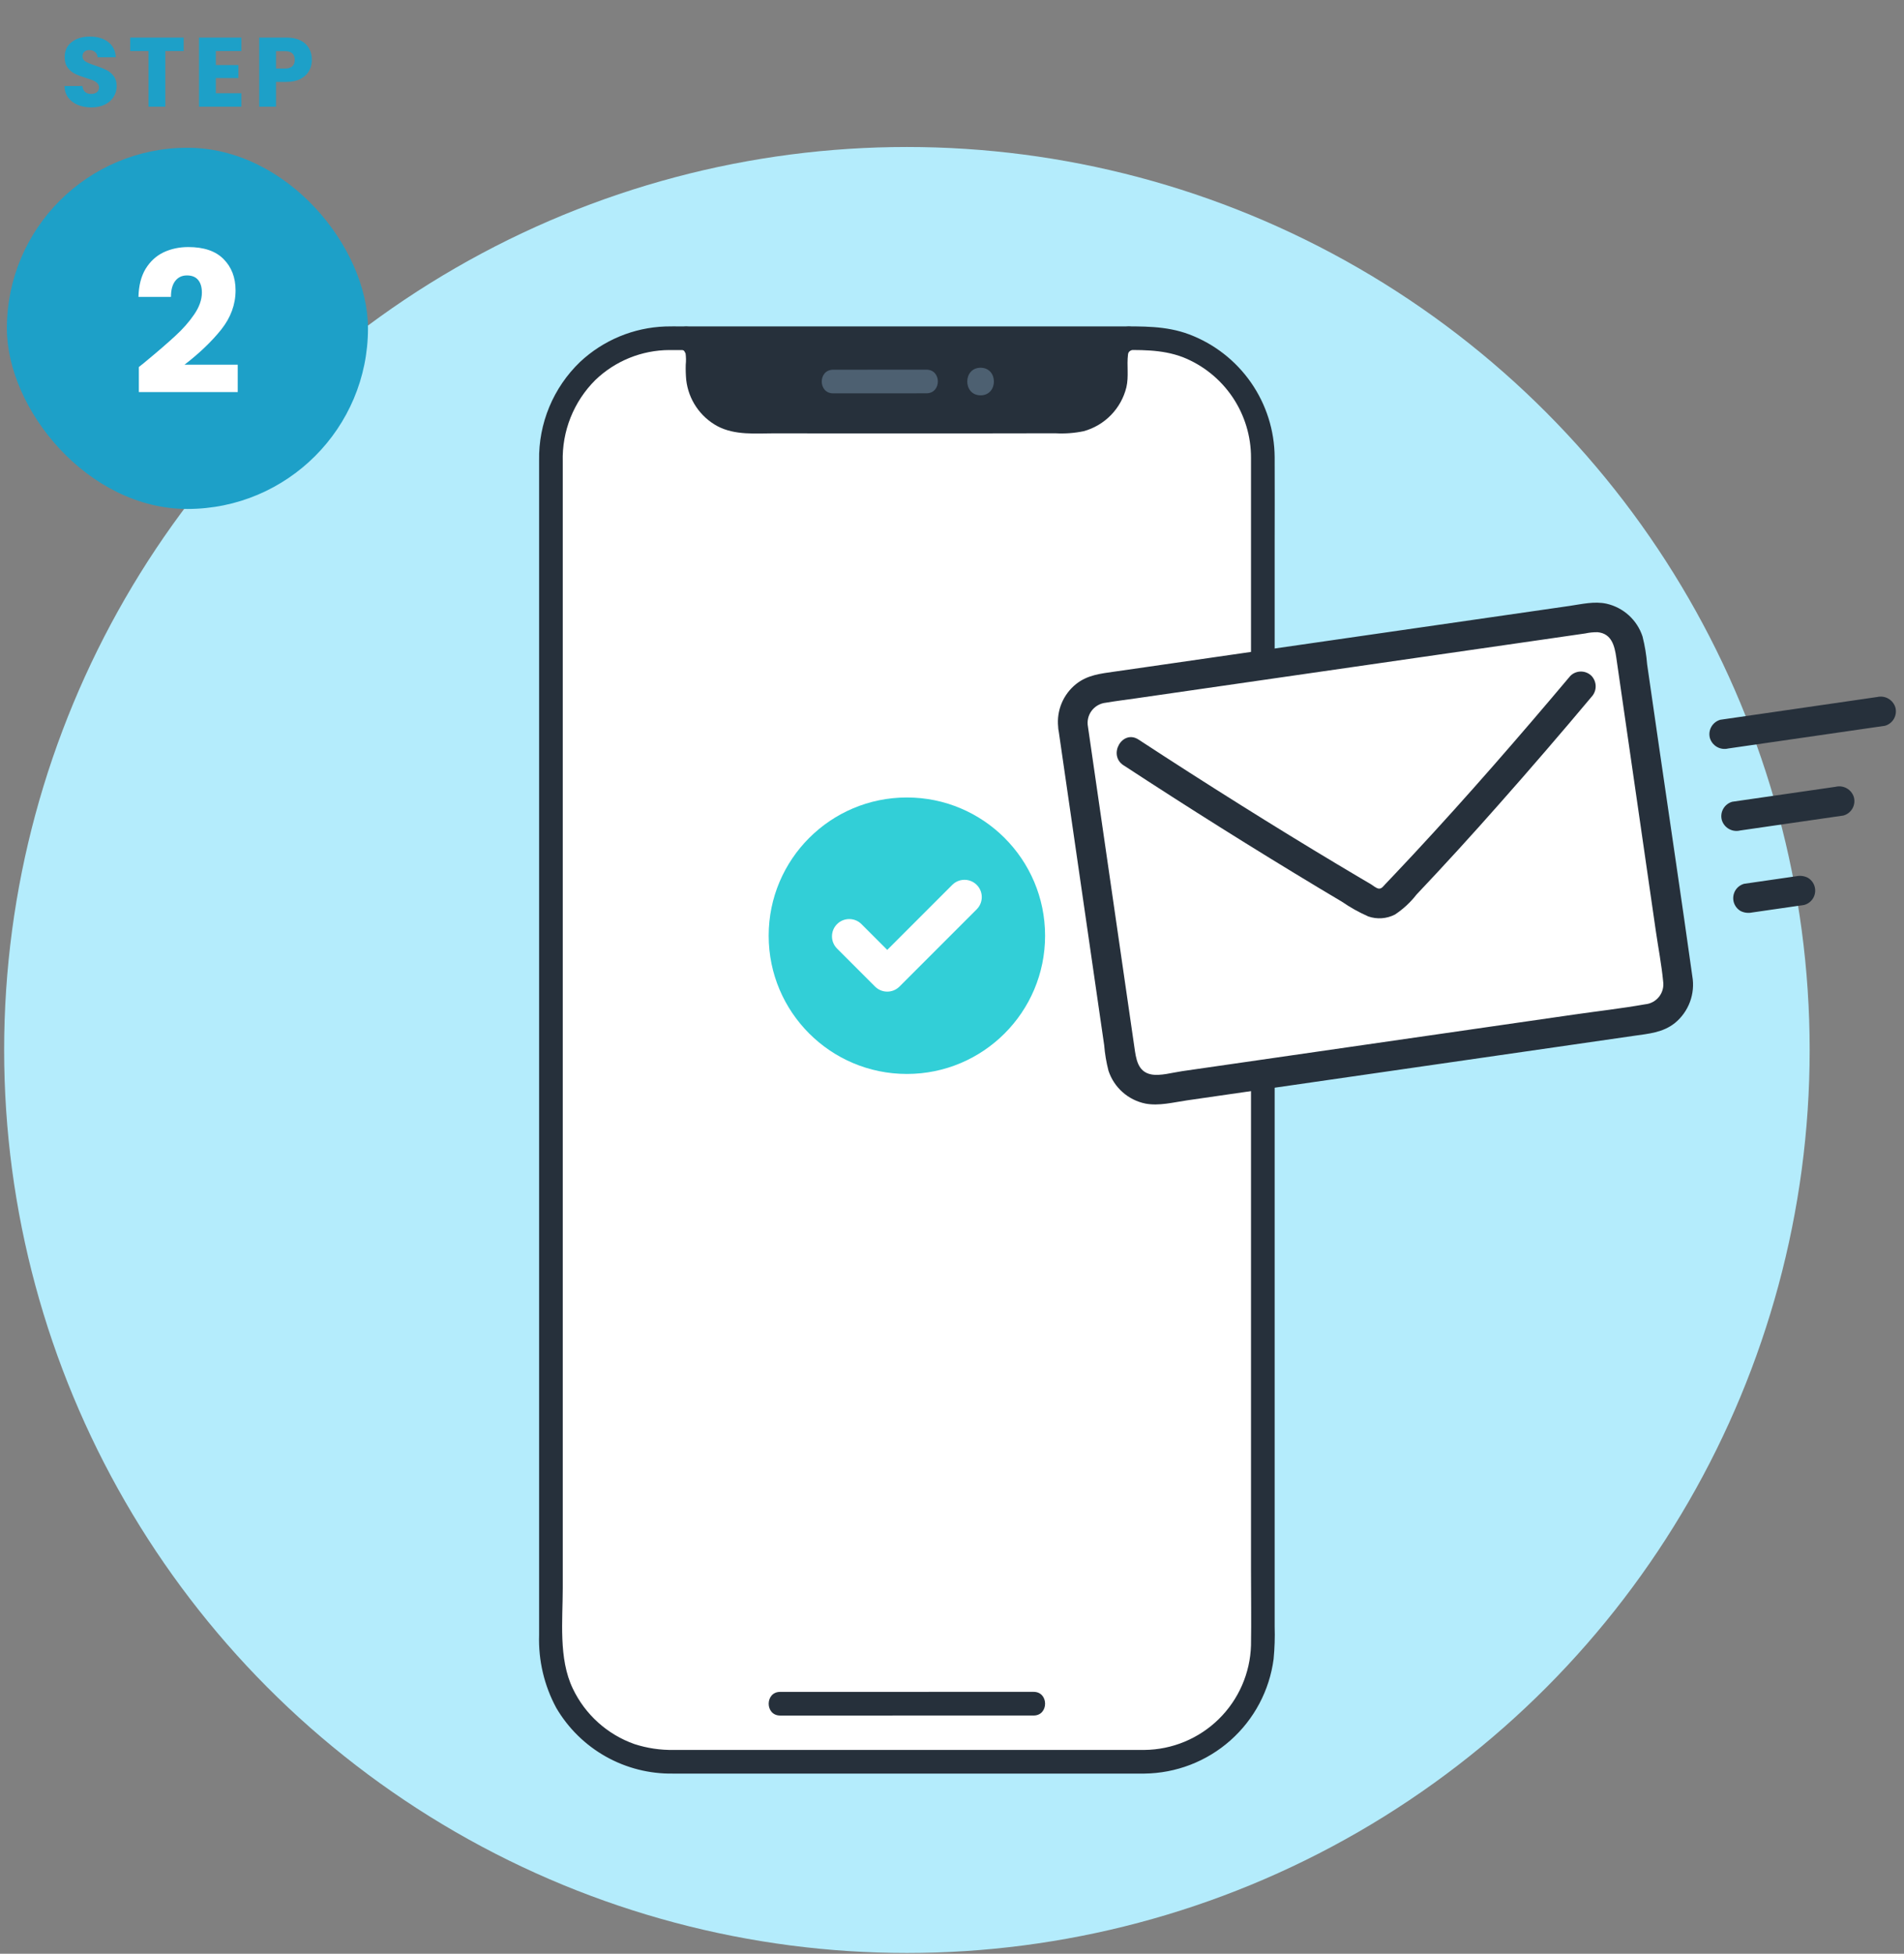 <svg width="232" height="238" viewBox="0 0 232 238" fill="none" xmlns="http://www.w3.org/2000/svg">
<rect x="0" y="0" width="232" height="238" fill="#808080" stroke="none"/>
<circle cx="110.505" cy="127.907" r="110" fill="#B4ECFC"/>
<path d="M81.563 41.201H139.44C143.268 41.201 146.939 42.722 149.646 45.429C152.352 48.135 153.873 51.807 153.873 55.635V200.183C153.873 204.01 152.353 207.681 149.646 210.388C146.94 213.094 143.269 214.614 139.441 214.614H81.564C77.736 214.614 74.065 213.094 71.358 210.387C68.652 207.68 67.131 204.009 67.131 200.181V55.633C67.131 53.738 67.504 51.861 68.229 50.111C68.955 48.359 70.018 46.769 71.358 45.428C72.698 44.088 74.289 43.025 76.04 42.3C77.791 41.575 79.667 41.201 81.563 41.201Z" fill="white"/>
<path fill-rule="evenodd" clip-rule="evenodd" d="M110.502 130.827C119.803 130.827 127.342 123.287 127.342 113.987C127.342 104.686 119.803 97.147 110.502 97.147C101.201 97.147 93.662 104.686 93.662 113.987C93.662 123.287 101.201 130.827 110.502 130.827ZM104.97 112.574C104.148 111.752 102.815 111.752 101.993 112.574C101.171 113.396 101.171 114.729 101.993 115.551L106.623 120.181C107.445 121.003 108.778 121.003 109.6 120.181L119.011 110.77C119.833 109.948 119.833 108.615 119.011 107.793C118.189 106.971 116.856 106.971 116.034 107.793L108.111 115.715L104.97 112.574Z" fill="#32CFD7"/>
<path d="M137.537 41.201C137.537 41.234 136.01 41.712 136.01 43.2V45.462C136.01 47.02 135.392 48.514 134.292 49.617C133.192 50.719 131.699 51.34 130.141 51.343C124.549 51.351 116.164 51.362 110.502 51.374C104.84 51.362 96.455 51.351 90.863 51.343C89.305 51.34 87.812 50.719 86.712 49.617C85.612 48.514 84.994 47.02 84.994 45.462V43.2C84.971 42.77 84.829 42.356 84.584 42.003C84.338 41.65 84 41.372 83.605 41.201" fill="#26303B"/>
<path d="M136.518 40.183C137.09 39.734 136.455 40.13 136.302 40.228C135.894 40.485 135.536 40.813 135.244 41.197C134.514 42.163 134.568 43.278 134.568 44.431C134.661 45.435 134.513 46.447 134.136 47.382C133.738 48.197 133.105 48.874 132.319 49.326C131.492 49.758 130.564 49.957 129.633 49.902L126.212 49.907L118.595 49.918C113.897 49.926 109.198 49.927 104.5 49.921L96.813 49.91L93.188 49.905C92.195 49.965 91.199 49.95 90.209 49.861C89.197 49.698 88.271 49.194 87.586 48.432C86.9 47.67 86.496 46.696 86.441 45.673C86.388 44.382 86.66 42.952 86.108 41.742C85.891 41.271 85.572 40.855 85.173 40.525C84.995 40.374 84.807 40.237 84.61 40.113C84.457 40.018 84.148 39.782 84.626 40.183C84.351 39.922 83.987 39.777 83.608 39.777C83.229 39.777 82.864 39.922 82.589 40.183C82.322 40.454 82.172 40.82 82.172 41.201C82.172 41.582 82.322 41.948 82.589 42.219C82.797 42.379 83.014 42.524 83.241 42.654C83.29 42.684 83.44 42.805 83.234 42.642C83.308 42.697 83.374 42.76 83.431 42.831C83.311 42.651 83.564 43.131 83.531 43.016C83.598 43.486 83.606 43.962 83.556 44.434C83.539 45.055 83.559 45.676 83.616 46.294C83.752 47.466 84.167 48.587 84.827 49.564C85.487 50.541 86.371 51.346 87.407 51.91C89.58 53.057 92.07 52.785 94.444 52.788L102.285 52.8C107.188 52.807 112.091 52.807 116.994 52.8L124.916 52.788L128.583 52.782C129.747 52.85 130.915 52.763 132.056 52.525C133.318 52.175 134.465 51.495 135.378 50.555C136.291 49.615 136.937 48.448 137.249 47.175C137.557 45.848 137.282 44.507 137.446 43.199C137.448 43.097 137.479 42.998 137.534 42.912C137.589 42.827 137.667 42.758 137.759 42.714C138.034 42.562 138.301 42.396 138.559 42.218C138.827 41.946 138.977 41.58 138.977 41.199C138.977 40.818 138.827 40.452 138.559 40.181C138.284 39.919 137.919 39.773 137.54 39.773C137.161 39.773 136.796 39.919 136.521 40.181L136.518 40.183Z" fill="#26303B"/>
<path d="M139.44 213.174H82.087C80.463 213.202 78.847 212.961 77.302 212.459C75.667 211.882 74.162 210.987 72.873 209.826C71.584 208.665 70.538 207.26 69.794 205.694C68.038 202.044 68.571 197.378 68.571 193.421V56.255C68.517 54.411 68.841 52.575 69.524 50.862C70.207 49.149 71.235 47.594 72.543 46.293C74.969 43.96 78.201 42.652 81.567 42.642C82.084 42.638 82.6 42.642 83.117 42.642H136.025C138.786 42.642 141.486 42.506 144.136 43.513C146.591 44.487 148.696 46.179 150.176 48.367C151.656 50.555 152.442 53.138 152.433 55.779C152.436 56.936 152.433 58.093 152.433 59.25V191.37C152.433 194.387 152.484 197.409 152.433 200.425C152.335 203.817 150.927 207.039 148.505 209.416C146.083 211.793 142.835 213.139 139.442 213.174C137.589 213.189 137.585 216.07 139.442 216.054C143.307 216.013 147.028 214.58 149.92 212.016C152.813 209.452 154.684 205.931 155.188 202.098C155.314 200.782 155.356 199.459 155.315 198.138V66.101C155.315 62.633 155.335 59.164 155.315 55.695C155.295 52.441 154.29 49.27 152.431 46.599C150.572 43.928 147.948 41.884 144.903 40.735C142.071 39.667 139.155 39.761 136.202 39.761H82.938C82.319 39.761 81.698 39.748 81.078 39.77C77.198 39.904 73.5 41.443 70.67 44.099C69.06 45.648 67.786 47.511 66.929 49.574C66.072 51.637 65.65 53.855 65.689 56.088V199.184C65.59 202.275 66.312 205.336 67.783 208.056C69.234 210.531 71.316 212.575 73.816 213.98C76.317 215.386 79.146 216.101 82.014 216.054H139.438C141.293 216.054 141.296 213.174 139.44 213.174Z" fill="#26303B"/>
<path d="M95.054 208.983H105.717L121.56 208.98H125.951C127.804 208.98 127.807 206.099 125.951 206.099C122.356 206.099 118.761 206.099 115.166 206.099L99.359 206.103H95.055C93.202 206.103 93.199 208.983 95.055 208.983H95.054Z" fill="#26303B"/>
<path d="M101.52 47.918C105.309 47.918 109.097 47.916 112.886 47.912C114.739 47.912 114.742 45.032 112.886 45.032C109.097 45.032 105.309 45.034 101.52 45.038C99.667 45.038 99.664 47.918 101.52 47.918Z" fill="#4D6071"/>
<path d="M119.484 48.158C121.644 48.158 121.649 44.798 119.484 44.798C117.318 44.798 117.318 48.158 119.484 48.158Z" fill="#4D6071"/>
<path d="M130.557 88.467C132.349 100.834 134.67 116.859 136.476 129.321C136.554 129.863 136.739 130.383 137.019 130.854C137.299 131.324 137.669 131.734 138.108 132.062C138.547 132.389 139.046 132.627 139.577 132.761C140.108 132.896 140.66 132.924 141.202 132.846C155.551 130.773 186.107 126.364 201.111 124.195C201.654 124.117 202.176 123.934 202.647 123.654C203.118 123.375 203.529 123.006 203.857 122.568C204.185 122.129 204.423 121.631 204.558 121.1C204.692 120.57 204.721 120.018 204.641 119.477C202.831 107.019 200.511 90.996 198.723 78.625C198.645 78.084 198.461 77.563 198.182 77.093C197.902 76.622 197.532 76.212 197.094 75.884C196.655 75.557 196.156 75.319 195.625 75.184C195.094 75.05 194.541 75.021 193.999 75.1C181.415 76.915 148.108 81.726 134.088 83.751C133.546 83.828 133.024 84.012 132.553 84.291C132.082 84.57 131.67 84.939 131.342 85.378C131.014 85.816 130.776 86.314 130.642 86.844C130.507 87.375 130.478 87.926 130.557 88.467Z" fill="white"/>
<path d="M128.995 89.029C130.349 98.376 131.703 107.722 133.058 117.068C133.39 119.36 133.722 121.652 134.053 123.945L134.542 127.312C134.627 128.365 134.802 129.409 135.066 130.431C135.397 131.437 135.988 132.337 136.78 133.041C137.572 133.745 138.536 134.227 139.575 134.438C141.225 134.75 142.987 134.282 144.629 134.045L189.332 127.592L199.112 126.179C200.896 125.921 202.62 125.791 204.086 124.62C204.913 123.942 205.545 123.057 205.917 122.055C206.29 121.054 206.39 119.972 206.206 118.919C204.906 109.602 203.504 100.297 202.156 90.987C201.818 88.649 201.479 86.312 201.142 83.975L200.701 80.925C200.61 79.777 200.421 78.639 200.136 77.523C199.811 76.538 199.237 75.654 198.469 74.956C197.701 74.258 196.765 73.771 195.752 73.541C194.262 73.216 192.724 73.598 191.241 73.813L172.388 76.535L149.877 79.785L139.989 81.213L135.784 81.817C134.095 82.061 132.509 82.222 131.119 83.329C130.348 83.947 129.744 84.749 129.362 85.66C128.981 86.571 128.834 87.563 128.936 88.546C128.95 89.022 129.146 89.476 129.484 89.813C129.822 90.15 130.276 90.346 130.754 90.36C131.235 90.357 131.695 90.165 132.035 89.825C132.375 89.486 132.568 89.026 132.571 88.546C132.503 88.208 132.507 87.859 132.582 87.523C132.657 87.187 132.802 86.87 133.007 86.593C133.212 86.316 133.473 86.085 133.773 85.914C134.073 85.744 134.406 85.638 134.749 85.603C135.957 85.395 137.18 85.252 138.392 85.074L147.126 83.812L168.216 80.767L187.642 77.963L191.54 77.399L193.168 77.164C193.657 77.057 194.156 77.007 194.657 77.013C196.378 77.17 196.735 78.676 196.943 80.106C197.25 82.235 197.558 84.364 197.866 86.493C199.16 95.454 200.456 104.412 201.754 113.369C202.053 115.434 202.459 117.513 202.656 119.589C202.7 119.915 202.677 120.247 202.589 120.564C202.501 120.881 202.349 121.177 202.144 121.434C201.939 121.691 201.683 121.904 201.393 122.06C201.103 122.216 200.785 122.312 200.457 122.342C197.579 122.852 194.661 123.179 191.771 123.597L148.579 129.833L144.063 130.484C142.851 130.66 141.387 131.089 140.296 130.887C138.602 130.571 138.424 128.951 138.219 127.537C137.907 125.389 137.596 123.241 137.285 121.093C135.98 112.085 134.675 103.078 133.37 94.071L132.5 88.065C132.369 87.602 132.061 87.21 131.643 86.973C131.224 86.736 130.729 86.673 130.264 86.798C129.807 86.936 129.42 87.245 129.183 87.66C128.947 88.076 128.88 88.566 128.995 89.029Z" fill="#26303B"/>
<path d="M136.903 93.225C144.767 98.375 152.728 103.373 160.787 108.22C161.696 108.765 162.604 109.307 163.513 109.846C164.524 110.543 165.598 111.144 166.723 111.639C167.251 111.822 167.81 111.896 168.368 111.857C168.926 111.818 169.469 111.666 169.967 111.412C170.973 110.748 171.863 109.924 172.601 108.973C176.034 105.347 179.399 101.663 182.699 97.918C186.497 93.629 190.237 89.288 193.918 84.896C194.247 84.55 194.431 84.09 194.431 83.613C194.431 83.135 194.247 82.676 193.918 82.33C193.576 81.993 193.114 81.805 192.633 81.805C192.153 81.805 191.691 81.993 191.349 82.33C185.14 89.704 178.818 96.984 172.251 104.041C171.473 104.877 170.692 105.709 169.908 106.536C169.539 106.926 169.17 107.314 168.799 107.701C168.566 107.944 168.369 108.283 167.999 108.248C167.696 108.22 167.287 107.858 167.039 107.713C166.617 107.465 166.194 107.216 165.772 106.967C164.817 106.403 163.863 105.835 162.91 105.264C159.006 102.925 155.128 100.546 151.274 98.127C147.068 95.491 142.889 92.815 138.736 90.097C136.775 88.812 134.95 91.953 136.902 93.231L136.903 93.225Z" fill="#26303B"/>
<path d="M228.714 84.911L212.03 87.331L209.62 87.679C209.157 87.81 208.765 88.117 208.527 88.535C208.289 88.953 208.226 89.447 208.351 89.911C208.49 90.368 208.799 90.755 209.215 90.991C209.631 91.227 210.122 91.294 210.587 91.178L227.271 88.763L229.68 88.414C230.143 88.283 230.536 87.976 230.774 87.558C231.011 87.141 231.075 86.646 230.95 86.182C230.811 85.725 230.502 85.338 230.085 85.102C229.669 84.866 229.178 84.799 228.714 84.915V84.911Z" fill="#26303B"/>
<path d="M223.658 95.847L212.636 97.442L211.071 97.669C210.608 97.799 210.215 98.107 209.978 98.525C209.74 98.942 209.677 99.437 209.802 99.9C209.941 100.358 210.25 100.744 210.666 100.98C211.082 101.216 211.573 101.283 212.037 101.168L223.059 99.572L224.624 99.346C225.087 99.215 225.48 98.908 225.718 98.49C225.955 98.072 226.018 97.578 225.893 97.114C225.755 96.657 225.446 96.27 225.03 96.034C224.614 95.798 224.122 95.731 223.658 95.847Z" fill="#26303B"/>
<path d="M218.881 106.741L213.313 107.547L212.523 107.661C212.066 107.786 211.676 108.085 211.436 108.493C211.193 108.917 211.127 109.419 211.253 109.891C211.38 110.346 211.679 110.735 212.086 110.976C212.518 111.194 213.012 111.259 213.486 111.158L219.054 110.353L219.844 110.238C220.301 110.113 220.691 109.815 220.93 109.407C221.051 109.201 221.129 108.974 221.162 108.738C221.194 108.501 221.18 108.261 221.119 108.031C221.059 107.8 220.953 107.584 220.809 107.394C220.665 107.204 220.484 107.044 220.278 106.924C219.846 106.706 219.352 106.641 218.878 106.741H218.881Z" fill="#26303B"/>
<path d="M11.144 13.084C10.528 13.084 9.976 12.984 9.488 12.784C9 12.584 8.608 12.288 8.312 11.896C8.024 11.504 7.872 11.032 7.856 10.48H10.04C10.072 10.792 10.18 11.032 10.364 11.2C10.548 11.36 10.788 11.44 11.084 11.44C11.388 11.44 11.628 11.372 11.804 11.236C11.98 11.092 12.068 10.896 12.068 10.648C12.068 10.44 11.996 10.268 11.852 10.132C11.716 9.996 11.544 9.884 11.336 9.796C11.136 9.708 10.848 9.608 10.472 9.496C9.928 9.328 9.484 9.16 9.14 8.992C8.796 8.824 8.5 8.576 8.252 8.248C8.004 7.92 7.88 7.492 7.88 6.964C7.88 6.18 8.164 5.568 8.732 5.128C9.3 4.68 10.04 4.456 10.952 4.456C11.88 4.456 12.628 4.68 13.196 5.128C13.764 5.568 14.068 6.184 14.108 6.976H11.888C11.872 6.704 11.772 6.492 11.588 6.34C11.404 6.18 11.168 6.1 10.88 6.1C10.632 6.1 10.432 6.168 10.28 6.304C10.128 6.432 10.052 6.62 10.052 6.868C10.052 7.14 10.18 7.352 10.436 7.504C10.692 7.656 11.092 7.82 11.636 7.996C12.18 8.18 12.62 8.356 12.956 8.524C13.3 8.692 13.596 8.936 13.844 9.256C14.092 9.576 14.216 9.988 14.216 10.492C14.216 10.972 14.092 11.408 13.844 11.8C13.604 12.192 13.252 12.504 12.788 12.736C12.324 12.968 11.776 13.084 11.144 13.084ZM22.379 4.576V6.22H20.147V13H18.095V6.22H15.863V4.576H22.379ZM26.3 6.22V7.924H29.049V9.508H26.3V11.356H29.409V13H24.248V4.576H29.409V6.22H26.3ZM38.001 7.288C38.001 7.776 37.889 8.224 37.665 8.632C37.441 9.032 37.097 9.356 36.633 9.604C36.169 9.852 35.593 9.976 34.905 9.976H33.633V13H31.581V4.576H34.905C35.577 4.576 36.145 4.692 36.609 4.924C37.073 5.156 37.421 5.476 37.653 5.884C37.885 6.292 38.001 6.76 38.001 7.288ZM34.749 8.344C35.141 8.344 35.433 8.252 35.625 8.068C35.817 7.884 35.913 7.624 35.913 7.288C35.913 6.952 35.817 6.692 35.625 6.508C35.433 6.324 35.141 6.232 34.749 6.232H33.633V8.344H34.749Z" fill="#1DA0C8"/>
<rect x="0.838" y="18" width="44" height="44" rx="22" fill="#1DA0C8"/>
<path d="M16.919 44.712C17.463 44.28 17.711 44.08 17.663 44.112C19.231 42.816 20.463 41.752 21.359 40.92C22.271 40.088 23.039 39.216 23.663 38.304C24.287 37.392 24.599 36.504 24.599 35.64C24.599 34.984 24.447 34.472 24.143 34.104C23.839 33.736 23.383 33.552 22.775 33.552C22.167 33.552 21.687 33.784 21.335 34.248C20.999 34.696 20.831 35.336 20.831 36.168H16.871C16.903 34.808 17.191 33.672 17.735 32.76C18.295 31.848 19.023 31.176 19.919 30.744C20.831 30.312 21.839 30.096 22.943 30.096C24.847 30.096 26.279 30.584 27.239 31.56C28.215 32.536 28.703 33.808 28.703 35.376C28.703 37.088 28.119 38.68 26.951 40.152C25.783 41.608 24.295 43.032 22.487 44.424H28.967V47.76H16.919V44.712Z" fill="white"/>
</svg>
